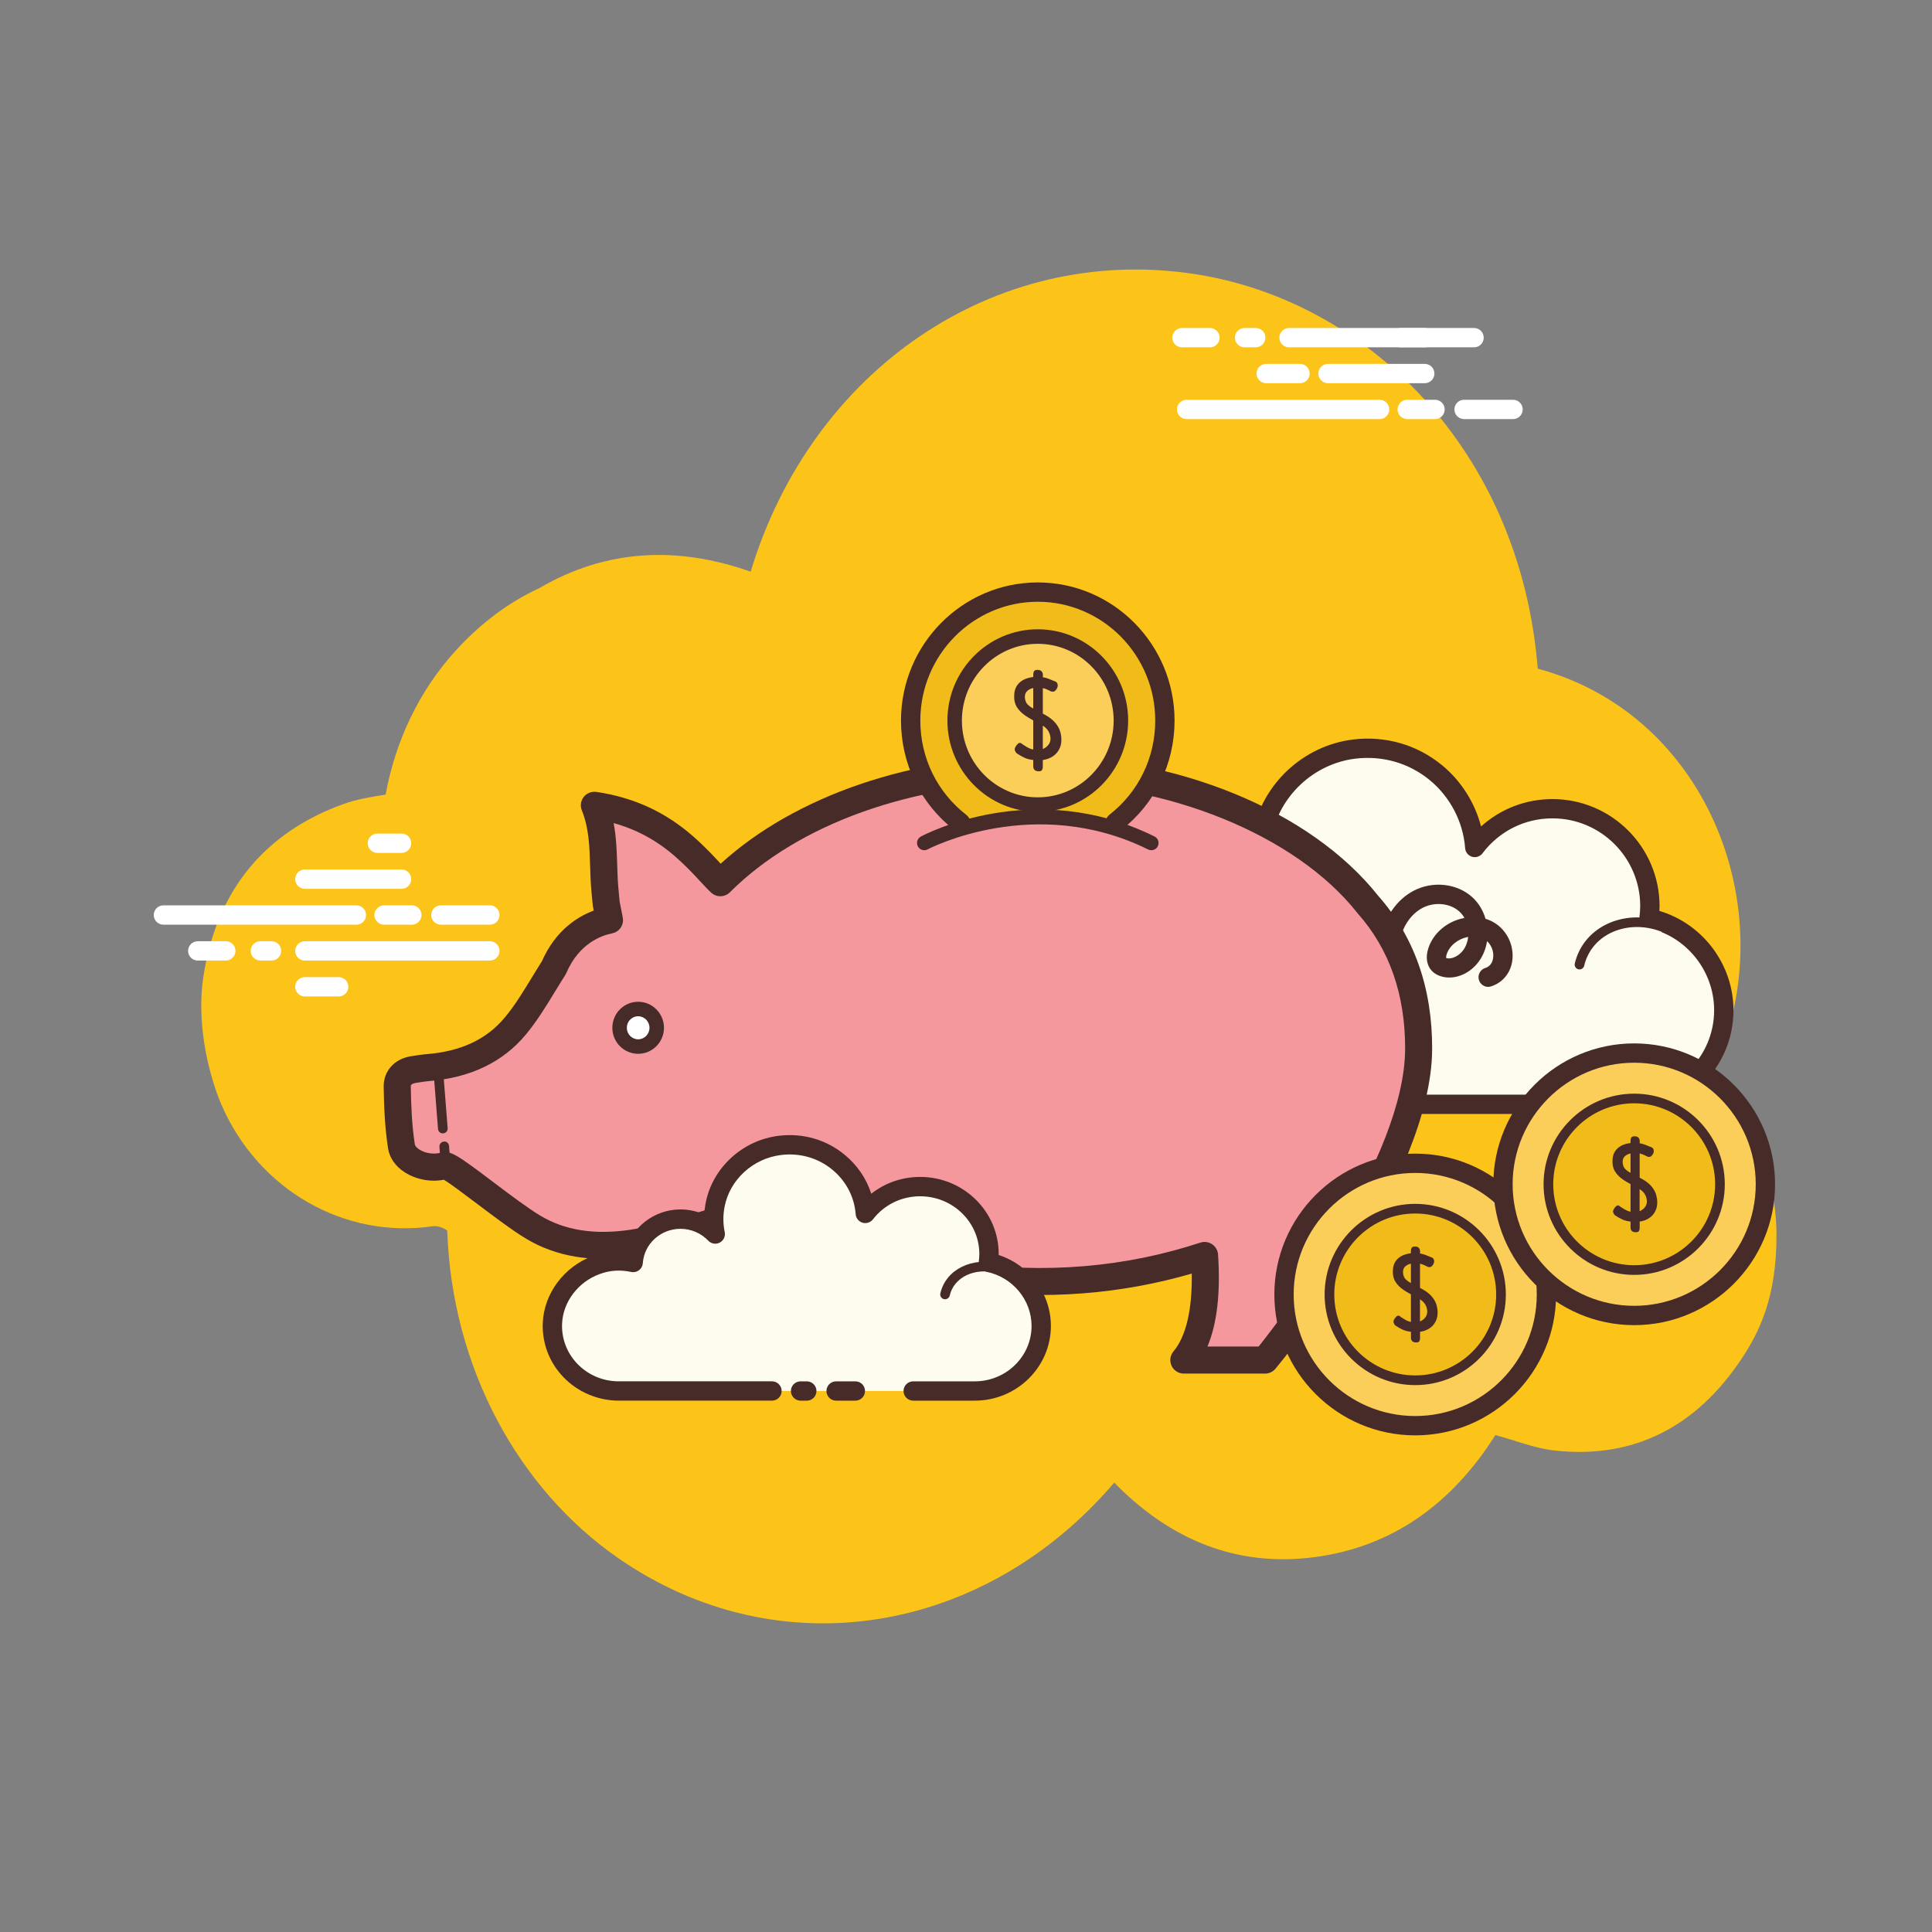 <?xml version="1.0" encoding="UTF-8"?> <svg xmlns="http://www.w3.org/2000/svg" xmlns:xlink="http://www.w3.org/1999/xlink" viewBox="0,0,256,256" width="100px" height="100px" fill-rule="nonzero"><rect x="0" y="0" width="256" height="256" fill="#808080" stroke="none"/> <g fill="none" fill-rule="nonzero" stroke="none" stroke-width="1" stroke-linecap="butt" stroke-linejoin="miter" stroke-miterlimit="10" stroke-dasharray="" stroke-dashoffset="0" font-family="none" font-weight="none" font-size="none" text-anchor="none" style="mix-blend-mode: normal"> <g transform="scale(2.56,2.56)"> <path d="M88.494,55.791c0.299,-0.614 0.563,-1.259 0.792,-1.935c2.622,-7.739 -1.343,-17.008 -9.693,-19.245c-0.903,-11.338 -8.87,-19.115 -17.867,-20.442c-10.298,-1.519 -19.733,5.023 -22.872,15.422c-3.784,-1.34 -7.471,-1.177 -10.945,0.853c-1.576,0.729 -3.018,1.805 -4.312,3.22c-1.9,2.077 -3.134,4.7 -3.637,7.465c-0.745,0.117 -1.477,0.235 -2.167,0.482c-4.023,1.443 -6.562,4.413 -7.258,8.886c-0.434,2.785 0.441,5.564 0.929,6.687c1.927,4.436 6.396,6.952 10.936,6.286c0.226,-0.033 0.554,0.069 0.749,0.232c0.24,7.091 3.683,13.362 8.848,16.944c8.287,5.748 18.949,3.977 25.675,-3.905c2.882,2.948 6.313,4.38 10.342,3.86c4.006,-0.517 7.117,-2.728 9.387,-6.322c1.048,0.282 2.043,0.689 3.071,0.801c4.025,0.44 7.294,-1.161 9.692,-4.78c0.918,-1.385 1.786,-3.181 1.786,-6.328c0,-3.245 -1.288,-6.2 -3.456,-8.181z" fill="#fcc419"></path> <path d="M72.641,57.158c0,0 11.643,0 11.714,0c2.689,0 4.868,-2.18 4.868,-4.869c0,-2.346 -1.659,-4.303 -3.868,-4.765c0.025,-0.205 0.043,-0.413 0.043,-0.625c0,-2.785 -2.257,-5.042 -5.042,-5.042c-1.644,0 -3.1,0.791 -4.02,2.008c-0.235,-3.1 -3.004,-5.491 -6.244,-5.095c-2.369,0.29 -4.328,2.121 -4.764,4.467c-0.14,0.752 -0.125,1.483 0.014,2.168c-0.635,-0.684 -1.539,-1.115 -2.546,-1.115c-1.843,0 -3.347,1.435 -3.466,3.248c-0.837,-0.185 -1.747,-0.173 -2.706,0.187c-1.832,0.688 -3.137,2.413 -3.214,4.369c-0.108,2.778 2.111,5.064 4.864,5.064c0.209,0 0.944,0 1.114,0h10.109" fill="#fdfcef"></path> <path d="M84.355,57.658h-11.714c-0.276,0 -0.5,-0.224 -0.5,-0.5c0,-0.276 0.224,-0.5 0.5,-0.5h11.714c2.408,0 4.368,-1.96 4.368,-4.368c0,-2.058 -1.459,-3.855 -3.471,-4.275c-0.254,-0.053 -0.426,-0.292 -0.394,-0.551c0.022,-0.186 0.039,-0.372 0.039,-0.564c0,-2.505 -2.037,-4.542 -4.542,-4.542c-1.432,0 -2.752,0.659 -3.622,1.81c-0.125,0.166 -0.342,0.236 -0.539,0.178c-0.2,-0.059 -0.342,-0.234 -0.358,-0.441c-0.104,-1.371 -0.775,-2.659 -1.841,-3.533c-1.078,-0.883 -2.44,-1.273 -3.844,-1.104c-2.156,0.264 -3.938,1.935 -4.333,4.062c-0.123,0.667 -0.119,1.332 0.013,1.979c0.045,0.22 -0.062,0.442 -0.262,0.544c-0.198,0.105 -0.442,0.061 -0.595,-0.104c-0.571,-0.616 -1.346,-0.955 -2.18,-0.955c-1.562,0 -2.864,1.222 -2.967,2.781c-0.01,0.146 -0.082,0.279 -0.199,0.366c-0.117,0.089 -0.269,0.119 -0.407,0.089c-0.84,-0.186 -1.633,-0.129 -2.423,0.166c-1.661,0.624 -2.822,2.2 -2.889,3.921c-0.048,1.201 0.384,2.339 1.215,3.203c0.831,0.864 1.95,1.341 3.149,1.341h11.223c0.276,0 0.5,0.224 0.5,0.5c0,0.276 -0.224,0.5 -0.5,0.5h-11.221c-1.475,0 -2.849,-0.585 -3.871,-1.648c-1.021,-1.062 -1.551,-2.459 -1.493,-3.935c0.083,-2.117 1.504,-4.054 3.537,-4.817c0.797,-0.298 1.622,-0.398 2.457,-0.298c0.377,-1.815 1.99,-3.169 3.891,-3.169c0.681,0 1.347,0.178 1.934,0.506c0,-0.382 0.036,-0.767 0.107,-1.15c0.474,-2.553 2.609,-4.556 5.194,-4.872c1.674,-0.205 3.308,0.265 4.599,1.322c0.999,0.819 1.708,1.941 2.029,3.178c1.008,-0.91 2.31,-1.417 3.697,-1.417c3.056,0 5.542,2.486 5.542,5.542c0,0.083 -0.002,0.165 -0.007,0.246c2.245,0.671 3.832,2.767 3.832,5.145c0,2.956 -2.408,5.364 -5.368,5.364z" fill="#472b29"></path> <path d="M69.82,46.433c-1.801,-0.118 -3.351,1.126 -3.462,2.778c-0.014,0.205 -0.005,0.407 0.025,0.604c-0.347,-0.392 -0.862,-0.659 -1.452,-0.697c-1.08,-0.071 -2.013,0.643 -2.149,1.613c-0.197,-0.054 -0.401,-0.09 -0.614,-0.104c-1.576,-0.103 -2.932,0.985 -3.029,2.431" fill="#fdfcef"></path> <path d="M59.139,53.307c-0.006,0 -0.011,0 -0.017,-0.001c-0.138,-0.009 -0.242,-0.128 -0.232,-0.266c0.105,-1.58 1.571,-2.768 3.295,-2.663c0.134,0.008 0.269,0.025 0.405,0.052c0.273,-0.964 1.254,-1.639 2.357,-1.561c0.416,0.026 0.817,0.161 1.157,0.382c0.001,-0.02 0.002,-0.038 0.004,-0.057c0.118,-1.785 1.78,-3.149 3.728,-3.01c0.138,0.009 0.242,0.128 0.232,0.266c-0.008,0.132 -0.118,0.233 -0.249,0.233c-0.005,0 -0.011,0 -0.017,-0.001c-1.673,-0.095 -3.095,1.034 -3.196,2.546c-0.013,0.182 -0.005,0.366 0.023,0.549c0.017,0.109 -0.04,0.217 -0.141,0.265c-0.102,0.045 -0.221,0.021 -0.294,-0.061c-0.316,-0.358 -0.783,-0.582 -1.28,-0.614c-0.942,-0.04 -1.768,0.553 -1.886,1.398c-0.011,0.071 -0.051,0.135 -0.11,0.175c-0.061,0.04 -0.133,0.051 -0.204,0.032c-0.189,-0.052 -0.379,-0.084 -0.562,-0.097c-1.456,-0.093 -2.677,0.893 -2.765,2.198c-0.008,0.134 -0.117,0.235 -0.248,0.235z" fill="#472b29"></path> <path d="M86.326,48.095c-1.692,-0.798 -3.649,-0.233 -4.371,1.262c-0.09,0.186 -0.156,0.377 -0.2,0.571" fill="#fdfcef"></path> <path d="M81.755,50.178c-0.018,0 -0.036,-0.002 -0.055,-0.006c-0.135,-0.03 -0.22,-0.165 -0.189,-0.299c0.049,-0.216 0.123,-0.426 0.22,-0.626c0.778,-1.615 2.89,-2.233 4.701,-1.379c0.125,0.06 0.179,0.208 0.12,0.333c-0.06,0.126 -0.211,0.177 -0.333,0.12c-1.569,-0.74 -3.379,-0.226 -4.038,1.144c-0.081,0.166 -0.142,0.34 -0.182,0.518c-0.026,0.116 -0.129,0.195 -0.244,0.195z" fill="#472b29"></path> <path d="M18.448,47.861h-9.99c-0.276,0 -0.5,-0.224 -0.5,-0.5c0,-0.276 0.224,-0.5 0.5,-0.5h9.989c0.276,0 0.5,0.224 0.5,0.5c0,0.276 -0.223,0.5 -0.499,0.5zM21.317,47.861h-1.439c-0.276,0 -0.5,-0.224 -0.5,-0.5c0,-0.276 0.224,-0.5 0.5,-0.5h1.439c0.276,0 0.5,0.224 0.5,0.5c0,0.276 -0.224,0.5 -0.5,0.5zM25.355,47.861h-2.535c-0.276,0 -0.5,-0.224 -0.5,-0.5c0,-0.276 0.224,-0.5 0.5,-0.5h2.535c0.276,0 0.5,0.224 0.5,0.5c0,0.276 -0.224,0.5 -0.5,0.5zM25.355,49.718h-9.577c-0.276,0 -0.5,-0.224 -0.5,-0.5c0,-0.276 0.224,-0.5 0.5,-0.5h9.577c0.276,0 0.5,0.224 0.5,0.5c0,0.276 -0.224,0.5 -0.5,0.5zM14.053,49.718h-0.577c-0.276,0 -0.5,-0.224 -0.5,-0.5c0,-0.276 0.224,-0.5 0.5,-0.5h0.577c0.276,0 0.5,0.224 0.5,0.5c0,0.276 -0.223,0.5 -0.5,0.5zM11.687,49.718h-1.451c-0.276,0 -0.5,-0.224 -0.5,-0.5c0,-0.276 0.224,-0.5 0.5,-0.5h1.451c0.276,0 0.5,0.224 0.5,0.5c0,0.276 -0.224,0.5 -0.5,0.5zM20.785,46.004h-5.007c-0.276,0 -0.5,-0.224 -0.5,-0.5c0,-0.276 0.224,-0.5 0.5,-0.5h5.007c0.276,0 0.5,0.224 0.5,0.5c0,0.276 -0.224,0.5 -0.5,0.5zM20.785,44.146h-1.252c-0.276,0 -0.5,-0.224 -0.5,-0.5c0,-0.276 0.224,-0.5 0.5,-0.5h1.252c0.276,0 0.5,0.224 0.5,0.5c0,0.276 -0.224,0.5 -0.5,0.5zM17.53,51.576h-1.752c-0.276,0 -0.5,-0.224 -0.5,-0.5c0,-0.276 0.224,-0.5 0.5,-0.5h1.752c0.276,0 0.5,0.224 0.5,0.5c0,0.276 -0.224,0.5 -0.5,0.5zM71.408,21.692h-9.989c-0.276,0 -0.5,-0.224 -0.5,-0.5c0,-0.276 0.224,-0.5 0.5,-0.5h9.989c0.276,0 0.5,0.224 0.5,0.5c0,0.276 -0.224,0.5 -0.5,0.5zM74.277,21.692h-1.439c-0.276,0 -0.5,-0.224 -0.5,-0.5c0,-0.276 0.224,-0.5 0.5,-0.5h1.439c0.276,0 0.5,0.224 0.5,0.5c0,0.276 -0.224,0.5 -0.5,0.5zM78.315,21.692h-2.535c-0.276,0 -0.5,-0.224 -0.5,-0.5c0,-0.276 0.224,-0.5 0.5,-0.5h2.535c0.276,0 0.5,0.224 0.5,0.5c0,0.276 -0.224,0.5 -0.5,0.5zM76.297,17.977h-9.577c-0.276,0 -0.5,-0.224 -0.5,-0.5c0,-0.276 0.224,-0.5 0.5,-0.5h9.577c0.276,0 0.5,0.224 0.5,0.5c0,0.276 -0.223,0.5 -0.5,0.5zM64.996,17.977h-0.577c-0.276,0 -0.5,-0.224 -0.5,-0.5c0,-0.276 0.224,-0.5 0.5,-0.5h0.577c0.276,0 0.5,0.224 0.5,0.5c0,0.276 -0.224,0.5 -0.5,0.5zM62.628,17.977h-1.45c-0.276,0 -0.5,-0.224 -0.5,-0.5c0,-0.276 0.224,-0.5 0.5,-0.5h1.45c0.276,0 0.5,0.224 0.5,0.5c0,0.276 -0.223,0.5 -0.5,0.5zM73.745,19.835h-5.007c-0.276,0 -0.5,-0.224 -0.5,-0.5c0,-0.276 0.224,-0.5 0.5,-0.5h5.007c0.276,0 0.5,0.224 0.5,0.5c0,0.276 -0.224,0.5 -0.5,0.5z" fill="#ffffff"></path> <path d="M73.745,17.977h-1.252c-0.276,0 -0.5,-0.224 -0.5,-0.5c0,-0.276 0.224,-0.5 0.5,-0.5h1.252c0.276,0 0.5,0.224 0.5,0.5c0,0.276 -0.224,0.5 -0.5,0.5zM67.289,19.835h-1.751c-0.276,0 -0.5,-0.224 -0.5,-0.5c0,-0.276 0.224,-0.5 0.5,-0.5h1.751c0.276,0 0.5,0.224 0.5,0.5c0,0.276 -0.224,0.5 -0.5,0.5z" fill="#ffffff"></path> <path d="M70.799,46.812c-3.433,-4.346 -10.327,-6.998 -17.113,-6.998c-6.834,0 -12.856,2.331 -16.401,5.873c-0.387,-0.351 -0.925,-1.049 -1.87,-1.878c-1.321,-1.159 -2.854,-1.866 -4.647,-2.132c0.587,1.45 0.408,2.957 0.549,4.43c0.104,1.091 0.02,0.361 0.231,1.516c-0.031,0.017 -1.931,0.245 -2.878,2.465c-0.653,1.018 -1.232,2.1 -1.999,3.022c-1.152,1.383 -2.737,2.002 -4.508,2.146c-0.261,0.021 -0.52,0.065 -0.778,0.105c-0.501,0.077 -0.83,0.406 -0.822,0.882c0.017,1.033 0.059,2.076 0.219,3.094c0.124,0.792 1.326,1.267 2.234,0.995c0.3,-0.09 3.146,2.328 4.589,3.189c1.551,0.926 3.301,1.083 5.06,0.833c2.421,-0.344 7.945,-2.387 8.276,-2.384c0.978,0.558 2.018,2.248 3.146,2.671c0.264,2.005 0.366,4.468 -0.523,5.366h3.391c0,0 1.815,-1.519 2.553,-3.993c1.349,0.196 2.742,0.31 4.178,0.31c3.108,0 6.047,-0.484 8.663,-1.342c0.145,2.189 -0.076,4.229 -1.073,5.415h4.205c0,0 7.936,-9.561 7.95,-16.117c0.005,-2.397 -0.569,-5.145 -2.632,-7.468z" fill="#f4989e"></path> <path d="M65.481,71.097h-4.206c-0.272,0 -0.52,-0.158 -0.635,-0.404c-0.114,-0.247 -0.076,-0.538 0.099,-0.746c0.65,-0.773 0.974,-2.155 0.947,-4.027c-3.617,1.05 -7.521,1.392 -11.7,0.866c-0.869,2.306 -2.507,3.696 -2.582,3.759c-0.126,0.105 -0.285,0.163 -0.449,0.163h-3.391c-0.282,0 -0.537,-0.17 -0.646,-0.431c-0.109,-0.261 -0.051,-0.561 0.147,-0.762c0.191,-0.193 0.766,-1.072 0.373,-4.408c-0.611,-0.346 -1.151,-0.913 -1.678,-1.465c-0.328,-0.346 -0.666,-0.7 -0.964,-0.926c-0.257,0.085 -0.829,0.273 -1.386,0.457c-1.979,0.651 -4.972,1.636 -6.649,1.875c-2.13,0.303 -3.984,-0.01 -5.517,-0.926c-0.696,-0.415 -1.686,-1.162 -2.559,-1.821c-0.591,-0.446 -1.374,-1.038 -1.712,-1.239c-0.673,0.134 -1.423,-0.005 -2.007,-0.373c-0.489,-0.308 -0.802,-0.75 -0.879,-1.243c-0.171,-1.091 -0.21,-2.179 -0.228,-3.191c-0.013,-0.815 0.556,-1.453 1.416,-1.585c0.335,-0.053 0.581,-0.091 0.827,-0.11c1.767,-0.144 3.084,-0.764 4.027,-1.896c0.518,-0.621 0.945,-1.322 1.397,-2.064c0.172,-0.281 0.343,-0.562 0.52,-0.84c0.711,-1.62 1.869,-2.325 2.688,-2.63c-0.003,-0.014 -0.006,-0.026 -0.009,-0.038c-0.036,-0.167 -0.039,-0.167 -0.074,-0.55l-0.034,-0.366c-0.043,-0.449 -0.058,-0.902 -0.072,-1.355c-0.031,-1.015 -0.062,-1.973 -0.429,-2.878c-0.095,-0.232 -0.057,-0.498 0.098,-0.695c0.155,-0.197 0.408,-0.293 0.653,-0.26c1.933,0.286 3.57,1.038 5.007,2.298c0.622,0.545 1.081,1.043 1.416,1.406c0.004,0.004 0.008,0.008 0.012,0.013c3.849,-3.511 9.907,-5.589 16.381,-5.589c7.235,0 14.16,2.845 17.65,7.248c1.862,2.104 2.803,4.769 2.795,7.92c-0.015,6.73 -7.78,16.164 -8.11,16.562c-0.132,0.158 -0.329,0.251 -0.537,0.251zM65.481,70.397h0.01zM62.498,69.697h2.648c1.229,-1.541 7.571,-9.766 7.583,-15.418c0.007,-2.806 -0.819,-5.161 -2.455,-7.002c-0.009,-0.01 -0.018,-0.021 -0.025,-0.031c-3.181,-4.026 -9.838,-6.731 -16.564,-6.731c-6.407,0 -12.353,2.119 -15.905,5.669c-0.265,0.266 -0.689,0.274 -0.965,0.023c-0.156,-0.142 -0.336,-0.334 -0.552,-0.567c-0.331,-0.359 -0.743,-0.807 -1.31,-1.303c-0.948,-0.831 -2,-1.404 -3.192,-1.735c0.141,0.735 0.163,1.462 0.186,2.174c0.014,0.423 0.026,0.846 0.067,1.266l0.034,0.371c0.024,0.263 0.022,0.263 0.047,0.378c0.023,0.104 0.062,0.281 0.141,0.708c0.054,0.294 -0.085,0.59 -0.346,0.736c-0.063,0.036 -0.166,0.069 -0.238,0.083c-0.481,0.097 -1.674,0.488 -2.339,2.046c-0.015,0.036 -0.033,0.07 -0.055,0.104c-0.182,0.283 -0.357,0.572 -0.533,0.86c-0.459,0.753 -0.934,1.531 -1.517,2.232c-1.181,1.416 -2.859,2.223 -4.989,2.395c-0.212,0.018 -0.424,0.052 -0.635,0.085c-0.325,0.05 -0.323,0.143 -0.322,0.192c0.016,0.963 0.053,1.992 0.21,2.998c0.014,0.086 0.104,0.188 0.242,0.275c0.308,0.194 0.76,0.258 1.1,0.157c0.482,-0.142 0.852,0.113 2.717,1.522c0.845,0.638 1.802,1.36 2.432,1.736c1.269,0.759 2.772,1 4.604,0.741c1.555,-0.221 4.593,-1.221 6.407,-1.818c1.583,-0.521 1.737,-0.611 1.973,-0.573c0.12,0.001 0.237,0.033 0.341,0.092c0.52,0.297 0.99,0.791 1.489,1.314c0.528,0.555 1.074,1.129 1.557,1.31c0.242,0.091 0.414,0.308 0.448,0.563c0.278,2.107 0.259,3.683 -0.063,4.758h1.964c0.447,-0.434 1.62,-1.699 2.155,-3.493c0.1,-0.334 0.432,-0.543 0.771,-0.492c4.52,0.654 8.709,0.249 12.521,-1.005c0.205,-0.067 0.431,-0.036 0.61,0.085c0.179,0.121 0.293,0.318 0.307,0.534c0.131,1.987 -0.053,3.582 -0.549,4.761z" fill="#472b29"></path> <path d="M49.716,42.577c-1.569,-1.215 -2.58,-3.129 -2.58,-5.281c0,-3.673 2.946,-6.65 6.58,-6.65c3.634,0 6.58,2.977 6.58,6.65c0,2.144 -1.004,4.05 -2.562,5.267" fill="#f1bc19"></path> <path d="M49.716,43.077c-0.107,0 -0.215,-0.034 -0.306,-0.104c-1.764,-1.365 -2.774,-3.434 -2.774,-5.676c0,-3.942 3.176,-7.15 7.079,-7.15c3.904,0 7.08,3.208 7.08,7.15c0,2.231 -1.004,4.295 -2.754,5.661c-0.219,0.169 -0.533,0.13 -0.702,-0.087c-0.17,-0.218 -0.131,-0.532 0.087,-0.702c1.506,-1.175 2.369,-2.951 2.369,-4.872c0,-3.392 -2.728,-6.15 -6.08,-6.15c-3.352,0 -6.079,2.759 -6.079,6.15c0,1.931 0.87,3.711 2.386,4.885c0.219,0.169 0.259,0.483 0.09,0.701c-0.099,0.127 -0.246,0.194 -0.396,0.194z" fill="#472b29"></path> <path d="M53.716,32.948c-2.376,0 -4.302,1.947 -4.302,4.348c0,2.401 1.926,4.348 4.302,4.348c2.376,0 4.302,-1.947 4.302,-4.348c0,-2.401 -1.926,-4.348 -4.302,-4.348z" fill="#fbcd59"></path> <path d="M53.715,42.019c-2.579,0 -4.677,-2.118 -4.677,-4.723c0,-2.605 2.098,-4.724 4.677,-4.724c2.579,0 4.678,2.119 4.678,4.724c0,2.605 -2.099,4.723 -4.678,4.723zM53.715,33.323c-2.165,0 -3.927,1.782 -3.927,3.974c0,2.19 1.762,3.973 3.927,3.973c2.166,0 3.928,-1.782 3.928,-3.973c0,-2.192 -1.762,-3.974 -3.928,-3.974z" fill="#472b29"></path> <path d="M33.03,52.226c-0.531,0 -0.961,0.435 -0.961,0.972c0,0.537 0.43,0.972 0.961,0.972c0.531,0 0.961,-0.435 0.961,-0.972c0,-0.537 -0.43,-0.972 -0.961,-0.972z" fill="#ffffff"></path> <path d="M33.03,54.545c-0.736,0 -1.336,-0.604 -1.336,-1.347c0,-0.743 0.6,-1.347 1.336,-1.347c0.737,0 1.337,0.604 1.337,1.347c0,0.743 -0.6,1.347 -1.337,1.347zM33.03,52.601c-0.323,0 -0.586,0.268 -0.586,0.597c0,0.329 0.263,0.597 0.586,0.597c0.323,0 0.587,-0.268 0.587,-0.597c0,-0.329 -0.264,-0.597 -0.587,-0.597zM77.028,51.08c-0.213,0 -0.41,-0.137 -0.477,-0.351c-0.083,-0.263 0.063,-0.544 0.327,-0.626c0.385,-0.121 0.47,-0.544 0.386,-0.885c-0.046,-0.185 -0.142,-0.365 -0.295,-0.503c-0.059,0.384 -0.203,0.754 -0.437,1.068c-0.492,0.663 -1.307,0.967 -1.982,0.739c-0.179,-0.06 -0.329,-0.152 -0.442,-0.275c-0.259,-0.275 -0.326,-0.694 -0.184,-1.146c0.252,-0.804 0.987,-1.426 1.873,-1.587c0.001,0 0.002,0 0.003,0c-0.071,-0.127 -0.161,-0.241 -0.269,-0.338c-0.483,-0.435 -1.286,-0.51 -1.907,-0.18c-0.607,0.32 -1.058,0.996 -1.174,1.763c-0.041,0.272 -0.301,0.46 -0.569,0.419c-0.272,-0.041 -0.461,-0.296 -0.419,-0.569c0.163,-1.074 0.812,-2.031 1.695,-2.497c0.995,-0.527 2.246,-0.396 3.043,0.321c0.334,0.3 0.566,0.695 0.691,1.124c0.729,0.217 1.191,0.808 1.343,1.421c0.231,0.938 -0.213,1.812 -1.058,2.077c-0.049,0.018 -0.098,0.025 -0.148,0.025zM75.994,48.496c-0.006,0.001 -0.012,0.003 -0.018,0.004c-0.517,0.094 -0.958,0.456 -1.099,0.902c-0.031,0.1 -0.028,0.169 -0.022,0.188c0.31,0.084 0.68,-0.139 0.875,-0.401c0.148,-0.201 0.235,-0.442 0.264,-0.693zM59.592,44.007c-0.057,0 -0.113,-0.013 -0.166,-0.039c-5.874,-2.904 -11.354,-0.035 -11.409,-0.006c-0.185,0.098 -0.41,0.029 -0.508,-0.152c-0.098,-0.183 -0.03,-0.409 0.152,-0.508c0.236,-0.127 5.868,-3.089 12.097,-0.006c0.186,0.092 0.262,0.316 0.17,0.502c-0.065,0.133 -0.198,0.209 -0.336,0.209zM22.921,58.664c-0.13,0 -0.239,-0.1 -0.249,-0.23l-0.252,-3.212c-0.011,-0.138 0.092,-0.258 0.229,-0.269c0.15,-0.029 0.259,0.093 0.269,0.229l0.252,3.212c0.011,0.138 -0.092,0.258 -0.229,0.269c-0.007,0.001 -0.014,0.001 -0.02,0.001zM23.03,60.058c-0.13,0 -0.239,-0.1 -0.249,-0.23l-0.036,-0.47c-0.011,-0.138 0.092,-0.258 0.229,-0.269c0.143,-0.025 0.258,0.093 0.269,0.229l0.036,0.47c0.011,0.138 -0.092,0.258 -0.229,0.269c-0.008,0.001 -0.014,0.001 -0.02,0.001z" fill="#472b29"></path> <path d="M47.267,71.997c1.695,0 3.166,0 3.187,0c1.899,0 3.439,-1.507 3.439,-3.366c0,-1.622 -1.172,-2.975 -2.732,-3.294c0.018,-0.142 0.03,-0.286 0.03,-0.432c0,-1.925 -1.595,-3.486 -3.562,-3.486c-1.161,0 -2.19,0.547 -2.84,1.389c-0.166,-2.143 -2.122,-3.796 -4.411,-3.523c-1.673,0.2 -3.058,1.466 -3.365,3.088c-0.099,0.52 -0.089,1.025 0.01,1.499c-0.449,-0.473 -1.087,-0.771 -1.799,-0.771c-1.302,0 -2.364,0.992 -2.448,2.245c-0.591,-0.128 -1.234,-0.12 -1.911,0.129c-1.294,0.476 -2.216,1.668 -2.27,3.02c-0.077,1.92 1.491,3.501 3.436,3.501c0.148,0 0.667,0 0.787,0h7.141M41.437,71.997h0.324" fill="#fdfcef"></path> <path d="M50.454,72.498h-3.187c-0.276,0 -0.5,-0.224 -0.5,-0.5c0,-0.276 0.224,-0.5 0.5,-0.5h3.187c1.621,0 2.939,-1.286 2.939,-2.866c0,-1.349 -0.981,-2.527 -2.333,-2.804c-0.255,-0.053 -0.428,-0.293 -0.396,-0.552c0.015,-0.121 0.026,-0.245 0.026,-0.371c0,-1.646 -1.373,-2.986 -3.062,-2.986c-0.968,0 -1.858,0.436 -2.445,1.194c-0.126,0.164 -0.339,0.231 -0.539,0.174c-0.197,-0.06 -0.339,-0.234 -0.354,-0.44c-0.07,-0.903 -0.502,-1.724 -1.214,-2.309c-0.735,-0.604 -1.675,-0.873 -2.639,-0.757c-1.461,0.175 -2.667,1.279 -2.934,2.686c-0.083,0.439 -0.081,0.878 0.008,1.305c0.046,0.219 -0.06,0.441 -0.258,0.545c-0.197,0.102 -0.438,0.064 -0.595,-0.1c-0.37,-0.391 -0.894,-0.614 -1.436,-0.614c-1.026,0 -1.883,0.781 -1.949,1.778c-0.01,0.146 -0.082,0.279 -0.198,0.366c-0.116,0.088 -0.264,0.121 -0.406,0.089c-0.567,-0.121 -1.1,-0.088 -1.633,0.11c-1.117,0.41 -1.898,1.443 -1.943,2.571c-0.031,0.773 0.25,1.511 0.792,2.074c0.562,0.584 1.323,0.906 2.145,0.906h7.928c0.276,0 0.5,0.224 0.5,0.5c0,0.276 -0.224,0.5 -0.5,0.5h-7.928c-1.08,0 -2.124,-0.442 -2.865,-1.214c-0.732,-0.762 -1.112,-1.758 -1.071,-2.807c0.062,-1.527 1.106,-2.922 2.598,-3.471c0.544,-0.199 1.103,-0.271 1.672,-0.227c0.331,-1.256 1.496,-2.178 2.86,-2.178c0.426,0 0.844,0.092 1.227,0.264c0.011,-0.194 0.034,-0.39 0.071,-0.585c0.347,-1.831 1.908,-3.267 3.797,-3.492c1.245,-0.148 2.444,0.199 3.392,0.977c0.661,0.542 1.135,1.241 1.386,2.024c0.711,-0.562 1.596,-0.871 2.533,-0.871c2.239,0 4.062,1.788 4.062,3.986c0,0.019 0,0.037 -0.001,0.056c1.59,0.517 2.703,1.997 2.703,3.671c-0.001,2.133 -1.769,3.868 -3.94,3.868zM41.76,72.498h-0.323c-0.276,0 -0.5,-0.224 -0.5,-0.5c0,-0.276 0.224,-0.5 0.5,-0.5h0.323c0.276,0 0.5,0.224 0.5,0.5c0,0.276 -0.223,0.5 -0.5,0.5z" fill="#472b29"></path> <path d="M48.916,67.249c-0.018,0 -0.036,-0.002 -0.055,-0.006c-0.135,-0.03 -0.22,-0.164 -0.189,-0.299c0.033,-0.148 0.086,-0.295 0.154,-0.436c0.552,-1.114 2.066,-1.53 3.384,-0.918c0.125,0.058 0.18,0.206 0.121,0.332c-0.058,0.125 -0.205,0.178 -0.332,0.121c-1.07,-0.494 -2.291,-0.188 -2.725,0.686c-0.051,0.104 -0.09,0.214 -0.114,0.324c-0.026,0.117 -0.129,0.196 -0.244,0.196zM44.273,72.498h-0.996c-0.276,0 -0.5,-0.224 -0.5,-0.5c0,-0.276 0.224,-0.5 0.5,-0.5h0.996c0.276,0 0.5,0.224 0.5,0.5c0,0.276 -0.224,0.5 -0.5,0.5zM52.96,38.549c0.006,0 0.019,0.007 0.039,0.019l-0.01,-0.005c0.094,0.065 0.178,0.116 0.253,0.153c0.074,0.037 0.154,0.064 0.238,0.08v-1.51l-0.087,-0.049c-0.107,-0.058 -0.209,-0.12 -0.306,-0.185c-0.097,-0.065 -0.185,-0.136 -0.262,-0.213c-0.078,-0.078 -0.143,-0.16 -0.197,-0.248c-0.053,-0.087 -0.09,-0.183 -0.109,-0.286c-0.013,-0.052 -0.02,-0.1 -0.022,-0.146c-0.002,-0.046 -0.002,-0.094 -0.002,-0.146c0,-0.152 0.025,-0.285 0.075,-0.398c0.05,-0.113 0.119,-0.21 0.207,-0.289c0.087,-0.079 0.191,-0.143 0.311,-0.19c0.12,-0.046 0.251,-0.078 0.393,-0.094v-0.136c0,-0.065 0.015,-0.12 0.044,-0.165c0.029,-0.046 0.083,-0.068 0.16,-0.068h0.019c0.168,0 0.261,0.083 0.277,0.248l-0.005,0.131c0.091,0.016 0.184,0.041 0.279,0.075c0.095,0.034 0.203,0.077 0.323,0.129l-0.015,-0.009c0.055,0.019 0.098,0.044 0.129,0.073c0.031,0.029 0.049,0.076 0.056,0.141v0.029c0,0.023 -0.006,0.052 -0.017,0.087c-0.011,0.035 -0.028,0.07 -0.051,0.102c-0.023,0.032 -0.049,0.061 -0.078,0.085c-0.029,0.025 -0.061,0.037 -0.097,0.037c-0.029,0 -0.056,-0.002 -0.08,-0.007c-0.024,-0.005 -0.053,-0.018 -0.085,-0.041v0.005l-0.053,-0.029c-0.094,-0.049 -0.198,-0.088 -0.311,-0.117v1.326l0.019,0.01c0.262,0.133 0.465,0.28 0.607,0.442c0.143,0.162 0.236,0.33 0.282,0.505c0.019,0.074 0.033,0.142 0.041,0.204c0.008,0.061 0.012,0.125 0.012,0.189c0,0.149 -0.024,0.283 -0.073,0.403c-0.049,0.12 -0.115,0.224 -0.199,0.313c-0.084,0.089 -0.185,0.162 -0.304,0.219c-0.118,0.057 -0.247,0.095 -0.386,0.114v0.35c0,0.065 -0.013,0.12 -0.039,0.165c-0.026,0.046 -0.079,0.068 -0.16,0.068h-0.029c-0.081,0 -0.146,-0.022 -0.194,-0.066c-0.049,-0.044 -0.073,-0.108 -0.073,-0.192v-0.325c-0.175,-0.019 -0.325,-0.058 -0.452,-0.117c-0.126,-0.058 -0.256,-0.131 -0.389,-0.219c-0.036,-0.029 -0.06,-0.056 -0.073,-0.083c-0.013,-0.026 -0.028,-0.061 -0.044,-0.107v-0.029c0,-0.029 0.009,-0.063 0.027,-0.1c0.018,-0.037 0.04,-0.073 0.066,-0.107c0.026,-0.034 0.053,-0.063 0.083,-0.087c0.029,-0.024 0.057,-0.037 0.083,-0.037c0.036,0 0.067,0.01 0.095,0.032c0.027,0.021 0.054,0.043 0.08,0.065h0.004c0.006,0.003 0.011,0.005 0.014,0.005zM53.211,36.485c0.076,0.071 0.166,0.134 0.269,0.189v-1.063c-0.123,0.026 -0.226,0.076 -0.308,0.15c-0.083,0.074 -0.124,0.175 -0.124,0.301c0,0.019 0.001,0.041 0.002,0.063c0.002,0.023 0.006,0.05 0.012,0.083c0.023,0.114 0.073,0.206 0.149,0.277zM54.209,37.765c-0.065,-0.079 -0.143,-0.148 -0.233,-0.206v1.209c0.113,-0.046 0.208,-0.115 0.284,-0.209c0.076,-0.093 0.114,-0.204 0.114,-0.33c0,-0.036 -0.003,-0.068 -0.01,-0.097c-0.007,-0.029 -0.013,-0.06 -0.019,-0.092c-0.026,-0.104 -0.072,-0.195 -0.136,-0.275z" fill="#472b29"></path> <path d="M73.252,60.211c-3.751,0 -6.791,3.04 -6.791,6.791c0,3.751 3.04,6.791 6.791,6.791c3.751,0 6.791,-3.04 6.791,-6.791c0,-3.751 -3.04,-6.791 -6.791,-6.791z" fill="#fbcd59"></path> <path d="M73.252,74.294c-4.021,0 -7.292,-3.271 -7.292,-7.291c0,-4.02 3.271,-7.292 7.292,-7.292c4.021,0 7.291,3.271 7.291,7.292c0,4.021 -3.27,7.291 -7.291,7.291zM73.252,60.711c-3.47,0 -6.292,2.822 -6.292,6.292c0,3.469 2.822,6.291 6.292,6.291c3.469,0 6.291,-2.822 6.291,-6.291c0,-3.47 -2.822,-6.292 -6.291,-6.292z" fill="#472b29"></path> <path d="M73.252,62.561c-2.453,0 -4.441,1.988 -4.441,4.441c0,2.453 1.988,4.441 4.441,4.441c2.453,0 4.441,-1.988 4.441,-4.441c0,-2.453 -1.988,-4.441 -4.441,-4.441z" fill="#f1bc19"></path> <path d="M73.252,71.693c-2.586,0 -4.69,-2.104 -4.69,-4.69c0,-2.587 2.104,-4.691 4.69,-4.691c2.586,0 4.69,2.104 4.69,4.691c0.001,2.585 -2.104,4.69 -4.69,4.69zM73.252,62.811c-2.311,0 -4.19,1.88 -4.19,4.191c0,2.311 1.88,4.19 4.19,4.19c2.31,0 4.19,-1.88 4.19,-4.19c0.001,-2.311 -1.879,-4.191 -4.19,-4.191z" fill="#472b29"></path> <path d="M84.585,54.507c-3.751,0 -6.791,3.04 -6.791,6.791c0,3.751 3.04,6.791 6.791,6.791c3.751,0 6.791,-3.04 6.791,-6.791c0,-3.751 -3.04,-6.791 -6.791,-6.791z" fill="#fbcd59"></path> <path d="M84.585,68.589c-4.021,0 -7.291,-3.271 -7.291,-7.292c0,-4.021 3.271,-7.291 7.291,-7.291c4.02,0 7.292,3.271 7.292,7.291c0,4.02 -3.271,7.292 -7.292,7.292zM84.585,55.006c-3.469,0 -6.291,2.822 -6.291,6.291c0,3.47 2.822,6.292 6.291,6.292c3.47,0 6.292,-2.822 6.292,-6.292c0,-3.468 -2.822,-6.291 -6.292,-6.291z" fill="#472b29"></path> <path d="M84.585,56.857c-2.453,0 -4.441,1.988 -4.441,4.441c0,2.453 1.988,4.441 4.441,4.441c2.453,0 4.441,-1.988 4.441,-4.441c0,-2.453 -1.988,-4.441 -4.441,-4.441z" fill="#f1bc19"></path> <path d="M84.585,65.988c-2.586,0 -4.69,-2.104 -4.69,-4.69c0,-2.586 2.104,-4.69 4.69,-4.69c2.586,0 4.69,2.104 4.69,4.69c0,2.586 -2.104,4.69 -4.69,4.69zM84.585,57.107c-2.311,0 -4.19,1.88 -4.19,4.19c0,2.31 1.88,4.19 4.19,4.19c2.31,0 4.19,-1.88 4.19,-4.19c0,-2.31 -1.879,-4.19 -4.19,-4.19z" fill="#472b29"></path> <path d="M83.905,62.484c0.006,0 0.018,0.006 0.037,0.018l-0.009,-0.005c0.089,0.061 0.169,0.11 0.239,0.145c0.071,0.035 0.146,0.06 0.225,0.076v-1.43l-0.083,-0.046c-0.101,-0.055 -0.198,-0.113 -0.29,-0.175c-0.092,-0.062 -0.175,-0.129 -0.248,-0.202c-0.074,-0.073 -0.136,-0.152 -0.186,-0.234c-0.051,-0.083 -0.085,-0.173 -0.104,-0.271c-0.012,-0.049 -0.019,-0.095 -0.021,-0.138c-0.002,-0.043 -0.002,-0.089 -0.002,-0.138c0,-0.144 0.024,-0.27 0.071,-0.377c0.048,-0.107 0.113,-0.199 0.196,-0.274c0.083,-0.075 0.181,-0.135 0.294,-0.18c0.113,-0.044 0.238,-0.074 0.372,-0.089v-0.129c0,-0.061 0.014,-0.113 0.042,-0.156c0.028,-0.043 0.078,-0.064 0.152,-0.064h0.019c0.159,0 0.247,0.078 0.262,0.234l-0.004,0.124c0.086,0.015 0.174,0.039 0.264,0.071c0.091,0.032 0.192,0.073 0.306,0.122l-0.013,-0.009c0.052,0.018 0.092,0.041 0.122,0.069c0.029,0.028 0.047,0.072 0.053,0.133v0.028c0,0.022 -0.006,0.049 -0.016,0.083c-0.011,0.034 -0.027,0.066 -0.048,0.097c-0.022,0.031 -0.046,0.058 -0.074,0.08c-0.028,0.023 -0.058,0.035 -0.092,0.035c-0.028,0 -0.053,-0.003 -0.076,-0.007c-0.023,-0.004 -0.05,-0.018 -0.08,-0.039v0.004l-0.051,-0.028c-0.089,-0.046 -0.187,-0.083 -0.294,-0.11v1.255l0.018,0.009c0.248,0.126 0.44,0.265 0.575,0.418c0.135,0.153 0.224,0.312 0.267,0.478c0.018,0.07 0.031,0.135 0.039,0.193c0.007,0.058 0.012,0.118 0.012,0.179c0,0.141 -0.023,0.268 -0.069,0.382c-0.046,0.113 -0.109,0.212 -0.188,0.297c-0.08,0.084 -0.176,0.153 -0.287,0.207c-0.112,0.054 -0.234,0.09 -0.366,0.108v0.331c0,0.061 -0.012,0.113 -0.037,0.156c-0.024,0.043 -0.075,0.064 -0.152,0.064h-0.03c-0.077,0 -0.138,-0.021 -0.184,-0.062c-0.046,-0.041 -0.069,-0.102 -0.069,-0.181v-0.308c-0.165,-0.018 -0.308,-0.055 -0.427,-0.11c-0.12,-0.055 -0.242,-0.124 -0.368,-0.207c-0.034,-0.027 -0.057,-0.054 -0.069,-0.078c-0.012,-0.024 -0.026,-0.058 -0.041,-0.101v-0.028c0,-0.027 0.008,-0.059 0.025,-0.094c0.017,-0.036 0.037,-0.069 0.062,-0.101c0.025,-0.032 0.051,-0.06 0.078,-0.083c0.028,-0.023 0.054,-0.034 0.078,-0.034c0.034,0 0.064,0.01 0.09,0.03c0.026,0.02 0.051,0.04 0.076,0.062h0.004c0.006,0.003 0.01,0.004 0.013,0.004zM84.142,60.53c0.072,0.067 0.157,0.127 0.255,0.179v-1.007c-0.116,0.025 -0.214,0.072 -0.292,0.143c-0.078,0.071 -0.117,0.166 -0.117,0.285c0,0.018 0.001,0.039 0.002,0.06c0.001,0.021 0.005,0.048 0.012,0.078c0.021,0.107 0.068,0.194 0.14,0.262zM85.087,61.741c-0.061,-0.075 -0.135,-0.14 -0.221,-0.195v1.145c0.107,-0.043 0.197,-0.109 0.269,-0.198c0.072,-0.089 0.108,-0.193 0.108,-0.312c0,-0.034 -0.003,-0.064 -0.009,-0.092c-0.006,-0.028 -0.012,-0.057 -0.018,-0.088c-0.025,-0.098 -0.068,-0.184 -0.129,-0.26zM72.537,68.189c0.006,0 0.018,0.006 0.037,0.018l-0.009,-0.005c0.089,0.061 0.169,0.11 0.239,0.145c0.071,0.035 0.146,0.06 0.225,0.076v-1.43l-0.083,-0.046c-0.101,-0.055 -0.198,-0.113 -0.29,-0.175c-0.092,-0.062 -0.175,-0.129 -0.248,-0.202c-0.074,-0.073 -0.136,-0.152 -0.186,-0.234c-0.051,-0.083 -0.085,-0.173 -0.104,-0.271c-0.012,-0.049 -0.019,-0.095 -0.021,-0.138c-0.002,-0.043 -0.002,-0.089 -0.002,-0.138c0,-0.144 0.024,-0.27 0.071,-0.377c0.048,-0.107 0.113,-0.199 0.196,-0.274c0.083,-0.075 0.181,-0.135 0.294,-0.18c0.113,-0.044 0.238,-0.074 0.372,-0.089v-0.129c0,-0.061 0.014,-0.113 0.042,-0.156c0.028,-0.043 0.078,-0.064 0.152,-0.064h0.019c0.159,0 0.247,0.078 0.262,0.234l-0.004,0.124c0.086,0.015 0.174,0.039 0.264,0.071c0.091,0.032 0.192,0.073 0.306,0.122l-0.013,-0.009c0.052,0.018 0.092,0.041 0.122,0.069c0.029,0.028 0.047,0.072 0.053,0.133v0.028c0,0.022 -0.006,0.049 -0.016,0.083c-0.011,0.034 -0.027,0.066 -0.048,0.097c-0.022,0.031 -0.046,0.058 -0.074,0.08c-0.028,0.023 -0.058,0.035 -0.092,0.035c-0.028,0 -0.053,-0.003 -0.076,-0.007c-0.023,-0.004 -0.05,-0.018 -0.08,-0.039v0.004l-0.051,-0.028c-0.089,-0.046 -0.187,-0.083 -0.294,-0.11v1.255l0.018,0.009c0.248,0.126 0.44,0.265 0.575,0.418c0.135,0.153 0.224,0.312 0.267,0.478c0.018,0.07 0.031,0.135 0.039,0.193c0.007,0.058 0.012,0.118 0.012,0.179c0,0.141 -0.023,0.268 -0.069,0.382c-0.046,0.113 -0.109,0.212 -0.188,0.297c-0.08,0.084 -0.176,0.153 -0.287,0.207c-0.112,0.054 -0.234,0.09 -0.366,0.108v0.331c0,0.061 -0.012,0.113 -0.037,0.156c-0.024,0.043 -0.075,0.064 -0.152,0.064h-0.028c-0.077,0 -0.138,-0.021 -0.184,-0.062c-0.046,-0.042 -0.069,-0.102 -0.069,-0.181v-0.308c-0.165,-0.018 -0.308,-0.055 -0.427,-0.11c-0.12,-0.055 -0.242,-0.124 -0.368,-0.207c-0.034,-0.027 -0.057,-0.054 -0.069,-0.078c-0.012,-0.024 -0.026,-0.058 -0.041,-0.101v-0.028c0,-0.027 0.008,-0.059 0.025,-0.094c0.017,-0.036 0.037,-0.069 0.062,-0.101c0.025,-0.032 0.051,-0.06 0.078,-0.083c0.028,-0.023 0.054,-0.034 0.078,-0.034c0.034,0 0.064,0.01 0.09,0.03c0.026,0.02 0.051,0.04 0.076,0.062h0.002c0.006,0.003 0.01,0.004 0.013,0.004zM72.774,66.234c0.072,0.067 0.157,0.127 0.255,0.179v-1.007c-0.116,0.025 -0.214,0.072 -0.292,0.143c-0.078,0.071 -0.117,0.166 -0.117,0.285c0,0.018 0.001,0.039 0.002,0.06c0.001,0.021 0.005,0.048 0.012,0.078c0.021,0.108 0.068,0.195 0.14,0.262zM73.719,67.446c-0.061,-0.075 -0.135,-0.14 -0.221,-0.195v1.145c0.107,-0.043 0.197,-0.109 0.269,-0.198c0.072,-0.089 0.108,-0.193 0.108,-0.312c0,-0.034 -0.003,-0.064 -0.009,-0.092c-0.006,-0.028 -0.012,-0.057 -0.018,-0.088c-0.025,-0.099 -0.068,-0.185 -0.129,-0.26z" fill="#472b29"></path> </g> </g> </svg> 